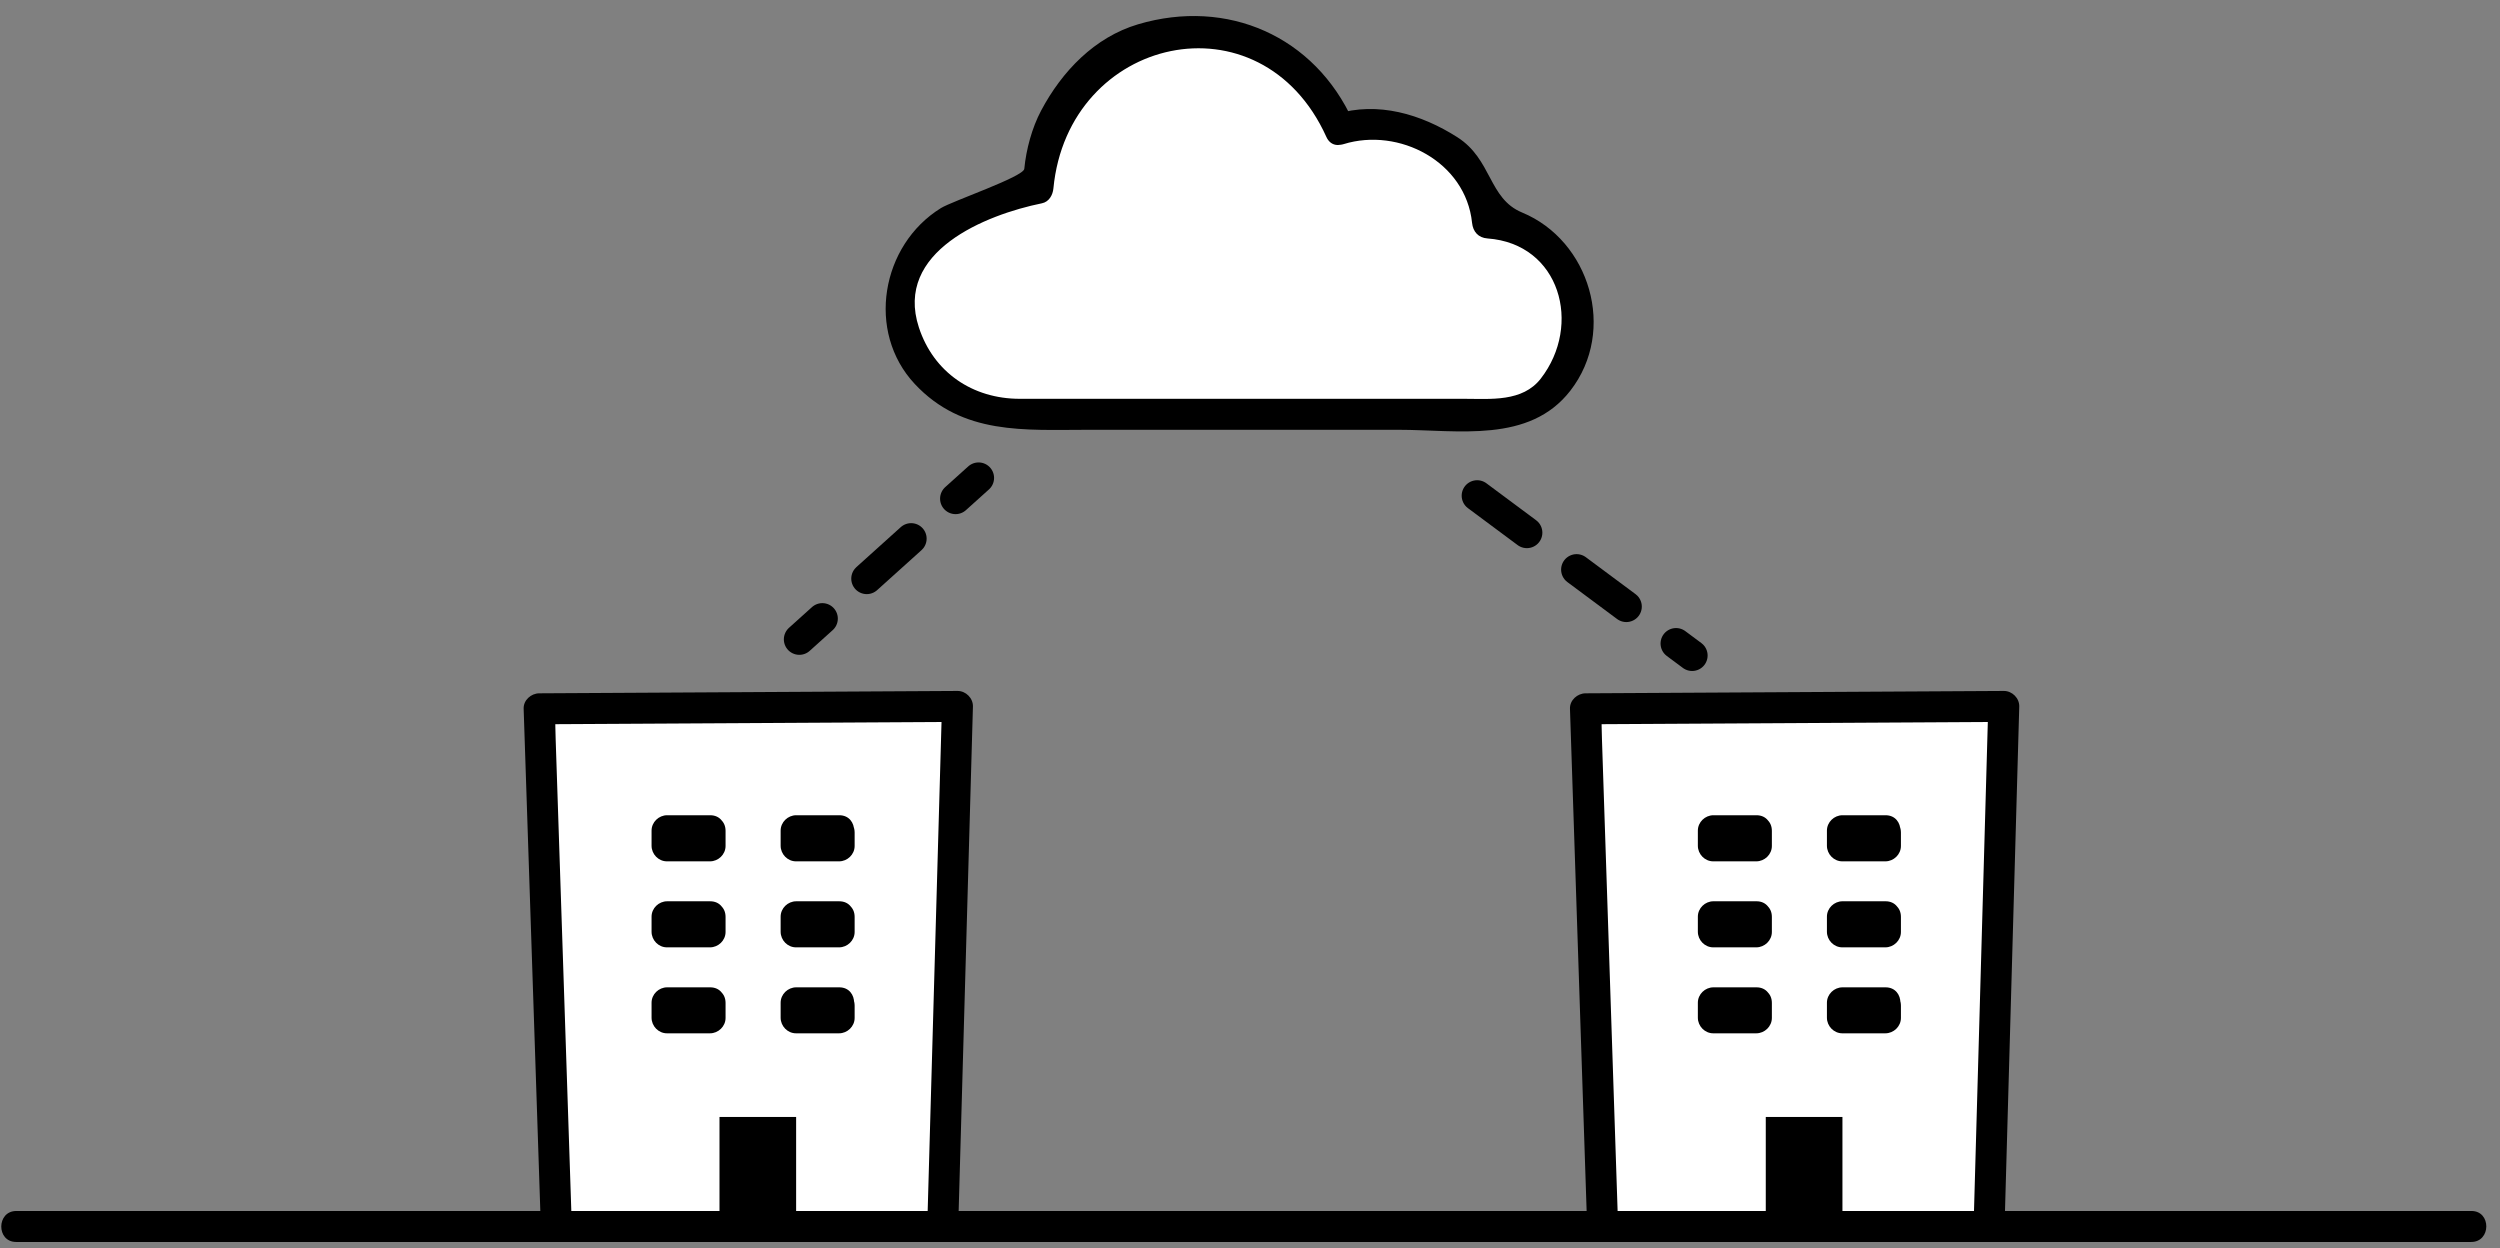 <?xml version="1.0" encoding="utf-8"?>
<!-- Generator: Adobe Illustrator 15.0.2, SVG Export Plug-In . SVG Version: 6.00 Build 0)  -->
<svg version="1.2" baseProfile="tiny" id="Layer_8" xmlns="http://www.w3.org/2000/svg" xmlns:xlink="http://www.w3.org/1999/xlink"
	 x="0px" y="0px" width="153.75px" height="76.75px" viewBox="0 0 153.75 76.75" xml:space="preserve">
<rect x="0" y="0" width="153.75" height="76.75" fill="#808080" stroke="none"/>
<g>
	<polyline fill="#FFFFFF" points="34.188,74.609 33.159,43.592 58.884,43.445 58.002,74.609 	"/>
	<g>
		<path d="M35.141,74.616c-0.261-7.852-0.521-15.704-0.782-23.557c-0.062-1.867-0.124-3.734-0.186-5.602
			c-0.081-2.437,0.158-0.92-0.826-0.915c4.058-0.022,8.115-0.046,12.172-0.068c4.2-0.024,8.401-0.048,12.601-0.072
			c1.254-0.007-0.169-1.688-0.217,0.02c-0.054,1.888-0.107,3.776-0.161,5.665c-0.231,8.172-0.462,16.344-0.694,24.516
			c-0.035,1.231,1.871,1.238,1.905,0.014c0.294-10.388,0.588-20.776,0.882-31.164c0.015-0.514-0.435-0.963-0.946-0.96
			c-8.575,0.049-17.15,0.098-25.726,0.146c-0.503,0.003-0.977,0.423-0.959,0.946c0.343,10.339,0.687,20.679,1.03,31.018
			C33.276,75.829,35.182,75.844,35.141,74.616L35.141,74.616z"/>
	</g>
</g>
<g>
	<path fill="#FFFFFF" d="M31,75.428h29.988"/>
	<g>
		<path d="M30.993,76.381c9.996,0,19.992,0,29.988,0c1.23,0,1.241-1.906,0.014-1.906c-9.996,0-19.992,0-29.988,0
			C29.777,74.475,29.766,76.381,30.993,76.381L30.993,76.381z"/>
	</g>
</g>
<g>
	<rect x="41.024" y="56.382" fill="#FFFFFF" width="2.646" height="0.927"/>
	<g>
		<path d="M43.676,55.429c-0.882,0-1.764,0-2.646,0c-0.516,0-0.959,0.425-0.959,0.946c0,0.309,0,0.618,0,0.927
			c0,0.517,0.424,0.96,0.946,0.96c0.882,0,1.764,0,2.646,0c0.516,0,0.959-0.425,0.959-0.946c0-0.309,0-0.618,0-0.927
			c0-1.23-1.905-1.241-1.905-0.014c0,0.309,0,0.618,0,0.927c0.32-0.315,0.64-0.631,0.959-0.946c-0.882,0-1.764,0-2.646,0
			c0.315,0.32,0.631,0.64,0.946,0.96c0-0.309,0-0.618,0-0.927c-0.32,0.315-0.64,0.631-0.959,0.946c0.882,0,1.764,0,2.646,0
			C44.893,57.335,44.904,55.429,43.676,55.429z"/>
	</g>
</g>
<g>
	<rect x="48.962" y="56.382" fill="#FFFFFF" width="2.646" height="0.927"/>
	<g>
		<path d="M51.614,55.429c-0.882,0-1.764,0-2.646,0c-0.516,0-0.959,0.425-0.959,0.946c0,0.309,0,0.618,0,0.927
			c0,0.517,0.424,0.96,0.946,0.96c0.882,0,1.764,0,2.646,0c0.516,0,0.959-0.425,0.959-0.946c0-0.309,0-0.618,0-0.927
			c0-1.23-1.905-1.241-1.905-0.014c0,0.309,0,0.618,0,0.927c0.32-0.315,0.64-0.631,0.959-0.946c-0.882,0-1.764,0-2.646,0
			c0.315,0.32,0.631,0.64,0.946,0.96c0-0.309,0-0.618,0-0.927c-0.32,0.315-0.64,0.631-0.959,0.946c0.882,0,1.764,0,2.646,0
			C52.831,57.335,52.842,55.429,51.614,55.429z"/>
	</g>
</g>
<g>
	<rect x="41.024" y="51.09" fill="#FFFFFF" width="2.646" height="0.93"/>
	<g>
		<path d="M43.676,50.137c-0.882,0-1.764,0-2.646,0c-0.516,0-0.959,0.425-0.959,0.946c0,0.31,0,0.62,0,0.93
			c0,0.517,0.424,0.96,0.946,0.96c0.882,0,1.764,0,2.646,0c0.516,0,0.959-0.425,0.959-0.946c0-0.31,0-0.62,0-0.93
			c0-1.23-1.905-1.241-1.905-0.014c0,0.31,0,0.62,0,0.93c0.32-0.315,0.64-0.631,0.959-0.946c-0.882,0-1.764,0-2.646,0
			c0.315,0.32,0.631,0.64,0.946,0.96c0-0.31,0-0.62,0-0.93c-0.32,0.315-0.64,0.631-0.959,0.946c0.882,0,1.764,0,2.646,0
			C44.893,52.043,44.904,50.137,43.676,50.137z"/>
	</g>
</g>
<g>
	<polyline fill="#FFFFFF" points="51.607,51.09 48.962,51.09 48.962,52.02 51.607,52.02 51.607,51.198 	"/>
	<g>
		<path d="M51.614,50.137c-0.882,0-1.764,0-2.646,0c-0.516,0-0.959,0.425-0.959,0.946c0,0.31,0,0.62,0,0.93
			c0,0.517,0.424,0.96,0.946,0.96c0.882,0,1.764,0,2.646,0c0.516,0,0.959-0.425,0.959-0.946c0-0.273,0-0.548,0-0.821
			c0-1.23-1.905-1.241-1.905-0.014c0,0.273,0,0.548,0,0.821c0.32-0.315,0.64-0.631,0.959-0.946c-0.882,0-1.764,0-2.646,0
			c0.315,0.32,0.631,0.64,0.946,0.96c0-0.31,0-0.62,0-0.93c-0.32,0.315-0.64,0.631-0.959,0.946c0.882,0,1.764,0,2.646,0
			C52.831,52.043,52.842,50.137,51.614,50.137L51.614,50.137z"/>
	</g>
</g>
<g>
	<rect x="41.024" y="61.674" fill="#FFFFFF" width="2.646" height="0.922"/>
	<g>
		<path d="M43.676,60.721c-0.882,0-1.764,0-2.646,0c-0.516,0-0.959,0.425-0.959,0.946c0,0.308,0,0.614,0,0.922
			c0,0.517,0.424,0.96,0.946,0.96c0.882,0,1.764,0,2.646,0c0.516,0,0.959-0.425,0.959-0.946c0-0.308,0-0.614,0-0.922
			c0-1.23-1.905-1.241-1.905-0.014c0,0.308,0,0.614,0,0.922c0.32-0.315,0.64-0.631,0.959-0.946c-0.882,0-1.764,0-2.646,0
			c0.315,0.32,0.631,0.64,0.946,0.96c0-0.308,0-0.614,0-0.922c-0.32,0.315-0.64,0.631-0.959,0.946c0.882,0,1.764,0,2.646,0
			C44.893,62.627,44.904,60.721,43.676,60.721z"/>
	</g>
</g>
<g>
	<polyline fill="#FFFFFF" points="51.607,61.674 48.962,61.674 48.962,62.596 51.607,62.596 51.607,61.846 	"/>
	<g>
		<path d="M51.614,60.721c-0.882,0-1.764,0-2.646,0c-0.516,0-0.959,0.425-0.959,0.946c0,0.308,0,0.614,0,0.922
			c0,0.517,0.424,0.96,0.946,0.96c0.882,0,1.764,0,2.646,0c0.516,0,0.959-0.425,0.959-0.946c0-0.25,0-0.5,0-0.75
			c0-1.23-1.905-1.241-1.905-0.014c0,0.25,0,0.5,0,0.75c0.32-0.315,0.64-0.631,0.959-0.946c-0.882,0-1.764,0-2.646,0
			c0.315,0.32,0.631,0.64,0.946,0.96c0-0.308,0-0.614,0-0.922c-0.32,0.315-0.64,0.631-0.959,0.946c0.882,0,1.764,0,2.646,0
			C52.831,62.627,52.842,60.721,51.614,60.721L51.614,60.721z"/>
	</g>
</g>
<rect x="44.249" y="68.693" width="4.713" height="6.734"/>
<g>
	<polyline fill="#FFFFFF" points="98.535,74.609 97.505,43.592 123.23,43.445 122.349,74.609 	"/>
	<g>
		<path d="M99.488,74.616c-0.261-7.852-0.521-15.704-0.782-23.557c-0.062-1.867-0.124-3.734-0.186-5.602
			c-0.081-2.437,0.158-0.92-0.825-0.915c4.057-0.022,8.114-0.046,12.172-0.068c4.2-0.024,8.4-0.048,12.601-0.072
			c1.254-0.007-0.17-1.688-0.218,0.02c-0.054,1.888-0.106,3.776-0.16,5.665c-0.231,8.172-0.462,16.344-0.693,24.516
			c-0.034,1.231,1.871,1.238,1.906,0.014c0.293-10.388,0.587-20.776,0.881-31.164c0.015-0.514-0.436-0.963-0.946-0.96
			c-8.575,0.049-17.149,0.098-25.725,0.146c-0.503,0.003-0.977,0.423-0.96,0.946c0.344,10.339,0.687,20.679,1.029,31.018
			C97.623,75.829,99.528,75.844,99.488,74.616L99.488,74.616z"/>
	</g>
</g>
<g>
	<path fill="#FFFFFF" d="M95.347,75.428h29.988"/>
	<g>
		<path d="M95.34,76.381c9.996,0,19.992,0,29.988,0c1.23,0,1.241-1.906,0.014-1.906c-9.996,0-19.992,0-29.988,0
			C94.124,74.475,94.113,76.381,95.34,76.381L95.34,76.381z"/>
	</g>
</g>
<g>
	<rect x="105.371" y="56.381" fill="#FFFFFF" width="2.646" height="0.928"/>
	<g>
		<path d="M108.024,55.428c-0.882,0-1.765,0-2.646,0c-0.517,0-0.96,0.425-0.96,0.946c0,0.31,0,0.618,0,0.928
			c0,0.517,0.425,0.96,0.946,0.96c0.882,0,1.765,0,2.646,0c0.517,0,0.96-0.425,0.96-0.946c0-0.31,0-0.618,0-0.928
			c0-1.23-1.906-1.241-1.906-0.014c0,0.31,0,0.618,0,0.928c0.32-0.315,0.64-0.631,0.96-0.946c-0.882,0-1.765,0-2.646,0
			c0.315,0.32,0.631,0.64,0.946,0.96c0-0.31,0-0.618,0-0.928c-0.32,0.315-0.64,0.631-0.96,0.946c0.882,0,1.765,0,2.646,0
			C109.241,57.334,109.251,55.428,108.024,55.428z"/>
	</g>
</g>
<g>
	<rect x="113.31" y="56.381" fill="#FFFFFF" width="2.645" height="0.928"/>
	<g>
		<path d="M115.961,55.428c-0.882,0-1.763,0-2.645,0c-0.517,0-0.96,0.425-0.96,0.946c0,0.31,0,0.618,0,0.928
			c0,0.517,0.425,0.96,0.946,0.96c0.882,0,1.763,0,2.645,0c0.517,0,0.96-0.425,0.96-0.946c0-0.31,0-0.618,0-0.928
			c0-1.23-1.906-1.241-1.906-0.014c0,0.31,0,0.618,0,0.928c0.32-0.315,0.64-0.631,0.96-0.946c-0.882,0-1.763,0-2.645,0
			c0.315,0.32,0.631,0.64,0.946,0.96c0-0.31,0-0.618,0-0.928c-0.32,0.315-0.64,0.631-0.96,0.946c0.882,0,1.763,0,2.645,0
			C117.178,57.334,117.189,55.428,115.961,55.428z"/>
	</g>
</g>
<g>
	<rect x="105.371" y="51.09" fill="#FFFFFF" width="2.646" height="0.93"/>
	<g>
		<path d="M108.024,50.137c-0.882,0-1.765,0-2.646,0c-0.517,0-0.96,0.425-0.96,0.946c0,0.31,0,0.62,0,0.93
			c0,0.517,0.425,0.96,0.946,0.96c0.882,0,1.765,0,2.646,0c0.517,0,0.96-0.425,0.96-0.946c0-0.31,0-0.62,0-0.93
			c0-1.23-1.906-1.241-1.906-0.014c0,0.31,0,0.62,0,0.93c0.32-0.315,0.64-0.631,0.96-0.946c-0.882,0-1.765,0-2.646,0
			c0.315,0.32,0.631,0.64,0.946,0.96c0-0.31,0-0.62,0-0.93c-0.32,0.315-0.64,0.631-0.96,0.946c0.882,0,1.765,0,2.646,0
			C109.241,52.043,109.251,50.137,108.024,50.137z"/>
	</g>
</g>
<g>
	<polyline fill="#FFFFFF" points="115.955,51.09 113.31,51.09 113.31,52.02 115.955,52.02 115.955,51.198 	"/>
	<g>
		<path d="M115.961,50.137c-0.882,0-1.763,0-2.645,0c-0.517,0-0.96,0.425-0.96,0.946c0,0.31,0,0.62,0,0.93
			c0,0.517,0.425,0.96,0.946,0.96c0.882,0,1.763,0,2.645,0c0.517,0,0.96-0.425,0.96-0.946c0-0.273,0-0.548,0-0.821
			c0-1.23-1.906-1.241-1.906-0.014c0,0.273,0,0.548,0,0.821c0.32-0.315,0.64-0.631,0.96-0.946c-0.882,0-1.763,0-2.645,0
			c0.315,0.32,0.631,0.64,0.946,0.96c0-0.31,0-0.62,0-0.93c-0.32,0.315-0.64,0.631-0.96,0.946c0.882,0,1.763,0,2.645,0
			C117.178,52.043,117.189,50.137,115.961,50.137L115.961,50.137z"/>
	</g>
</g>
<g>
	<rect x="105.371" y="61.674" fill="#FFFFFF" width="2.646" height="0.922"/>
	<g>
		<path d="M108.024,60.721c-0.882,0-1.765,0-2.646,0c-0.517,0-0.96,0.425-0.96,0.946c0,0.308,0,0.614,0,0.922
			c0,0.517,0.425,0.96,0.946,0.96c0.882,0,1.765,0,2.646,0c0.517,0,0.96-0.425,0.96-0.946c0-0.308,0-0.614,0-0.922
			c0-1.23-1.906-1.241-1.906-0.014c0,0.308,0,0.614,0,0.922c0.32-0.315,0.64-0.631,0.96-0.946c-0.882,0-1.765,0-2.646,0
			c0.315,0.32,0.631,0.64,0.946,0.96c0-0.308,0-0.614,0-0.922c-0.32,0.315-0.64,0.631-0.96,0.946c0.882,0,1.765,0,2.646,0
			C109.241,62.627,109.251,60.721,108.024,60.721z"/>
	</g>
</g>
<g>
	<polyline fill="#FFFFFF" points="115.955,61.674 113.31,61.674 113.31,62.596 115.955,62.596 115.955,61.846 	"/>
	<g>
		<path d="M115.961,60.721c-0.882,0-1.763,0-2.645,0c-0.517,0-0.96,0.425-0.96,0.946c0,0.308,0,0.614,0,0.922
			c0,0.517,0.425,0.96,0.946,0.96c0.882,0,1.763,0,2.645,0c0.517,0,0.96-0.425,0.96-0.946c0-0.25,0-0.5,0-0.75
			c0-1.23-1.906-1.241-1.906-0.014c0,0.25,0,0.5,0,0.75c0.32-0.315,0.64-0.631,0.96-0.946c-0.882,0-1.763,0-2.645,0
			c0.315,0.32,0.631,0.64,0.946,0.96c0-0.308,0-0.614,0-0.922c-0.32,0.315-0.64,0.631-0.96,0.946c0.882,0,1.763,0,2.645,0
			C117.178,62.627,117.189,60.721,115.961,60.721L115.961,60.721z"/>
	</g>
</g>
<rect x="108.595" y="68.693" width="4.715" height="6.734"/>
<g>
	<path fill="#FFFFFF" d="M82.396,7.942c-3.627-9.238-17.979-7.858-18.563,3.642c-12.741,2.125-9.293,13.899-1.296,13.896h29.421
		c6.455,0.057,7.135-11.764-0.473-11.768C91.468,8.534,84.822,6.89,82.396,7.942"/>
	<g>
		<path d="M83.217,7.459c-2.364-5.237-7.73-7.591-13.222-5.966C67.309,2.289,65.307,4.396,64.03,6.8
			c-0.565,1.064-0.921,2.389-1.036,3.583c-0.047,0.49-4.426,1.98-5.13,2.416c-3.668,2.269-4.612,7.602-1.605,10.816
			c2.955,3.157,6.739,2.817,10.686,2.817c6.353,0,12.706,0,19.059,0c3.656,0,8.046,0.853,10.573-2.406
			c2.878-3.711,1.182-9.242-2.969-10.957c-2.077-0.858-1.835-3.266-3.991-4.637c-2.218-1.409-4.88-2.211-7.468-1.411
			c-1.171,0.361-0.683,2.203,0.492,1.84c3.39-1.046,7.503,1.077,7.891,4.844c0.057,0.544,0.385,0.919,0.946,0.959
			c4.479,0.325,5.836,5.324,3.279,8.621c-1.124,1.45-3.099,1.241-4.707,1.241c-5.079,0-10.159,0-15.238,0c-4.033,0-8.066,0-12.1,0
			c-2.895,0-5.297-1.626-6.201-4.389c-1.529-4.673,4.114-6.932,7.567-7.635c0.438-0.089,0.667-0.506,0.706-0.913
			c0.898-9.394,12.765-12.078,16.789-3.166C82.079,9.542,83.718,8.569,83.217,7.459L83.217,7.459z"/>
	</g>
</g>
<g>
	
		<line fill="none" stroke="#000000" stroke-width="1.905" stroke-linecap="round" stroke-linejoin="bevel" x1="49.159" y1="39.32" x2="50.574" y2="38.045"/>
	
		<line fill="none" stroke="#000000" stroke-width="1.905" stroke-linecap="round" stroke-linejoin="bevel" stroke-dasharray="3.675,3.675" x1="53.305" y1="35.586" x2="57.401" y2="31.896"/>
	
		<line fill="none" stroke="#000000" stroke-width="1.905" stroke-linecap="round" stroke-linejoin="bevel" x1="58.767" y1="30.667" x2="60.183" y2="29.392"/>
</g>
<line fill="none" stroke="#000000" stroke-width="1.905" stroke-linecap="round" stroke-linejoin="bevel" stroke-miterlimit="10" stroke-dasharray="3.81" x1="90.845" y1="30.486" x2="104.066" y2="40.313"/>
<g>
	<path fill="#FFFFFF" d="M1,75.428h150.988"/>
	<g>
		<path d="M0.993,76.381c48.362,0,96.725,0,145.087,0c1.967,0,3.934,0,5.9,0c1.23,0,1.241-1.906,0.014-1.906
			c-48.362,0-96.725,0-145.088,0c-1.966,0-3.933,0-5.9,0C-0.223,74.475-0.234,76.381,0.993,76.381L0.993,76.381z"/>
	</g>
</g>
</svg>
